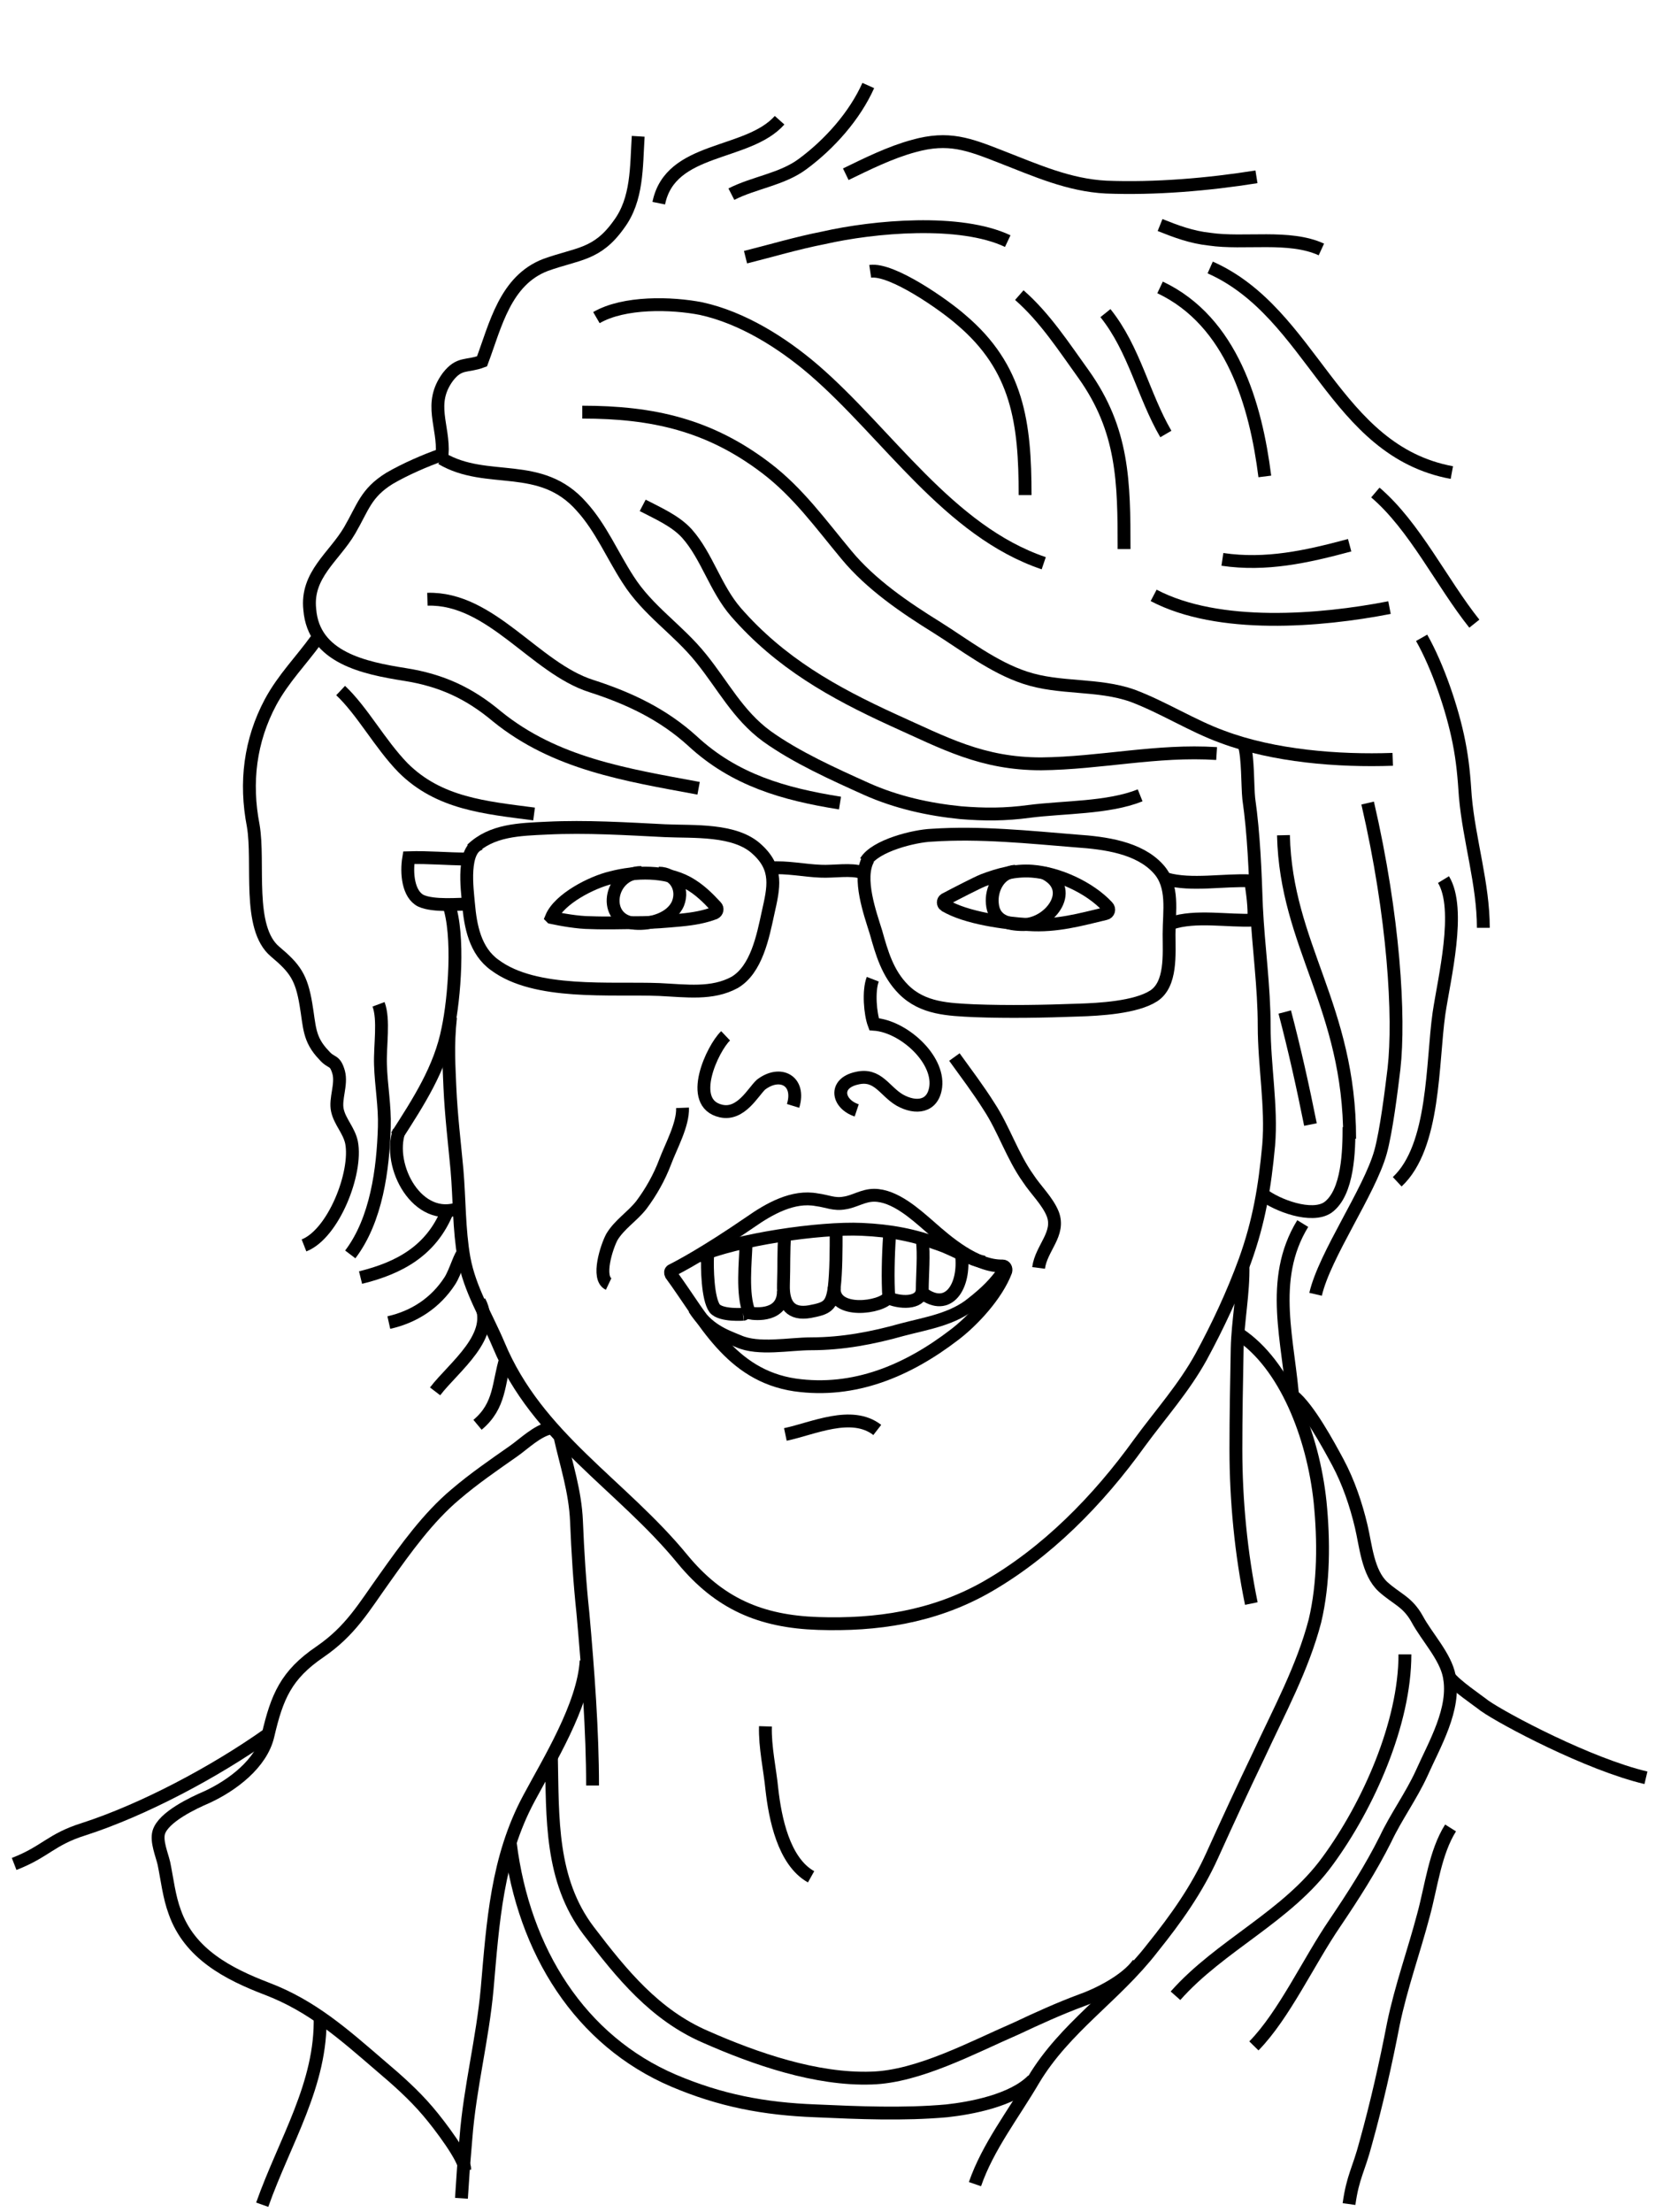 <svg id="Layer_1" xmlns="http://www.w3.org/2000/svg" viewBox="0 0 260 344"><style>.st0{opacity:0}.st1{fill:#fff}.st2{fill:none;stroke:#000;stroke-width:2}</style><title>tomasz</title><g id="speakers" transform="translate(-134 -1831)"><g transform="translate(134 1816)" id="tomasz"><g id="bg" class="st0"><path id="Rectangle-path" class="st1" d="M0 15h260v344H0z"/></g><g id="Layer_9" transform="translate(0 16)"><path id="Shape" class="st2" d="M70.1 157.2c-.5 4.5-.2 8-.1 10.9.2 4.4.7 8.5 1.1 12.8.4 4.6.3 9.3 1.1 13.8.9 4.9 3.5 9 5.4 13.5 6 14.4 19.1 21.7 28.6 33.3 5.7 6.9 12.1 9.7 21.1 10 9.1.3 17.8-1 25.9-5.5 9.6-5.4 17.7-13.7 24.1-22.6 3.3-4.5 6.9-8.5 9.6-13.4 2.6-4.8 4.9-9.7 6.8-14.9 2.2-6.1 3.1-11.5 3.7-18 .5-6-.7-12.4-.7-18.5 0-6.2-.9-12.3-1.2-18.5-.2-5.6-.4-11.3-1.2-16.9-.2-1.9-.1-6.5-.7-8.3"/><path id="Shape_1_" class="st2" d="M85.8 141.7c1.2-2.9 6.3-5.5 9.3-6.2 3.8-1 8.4-1.1 11.9.8 1.8 1 3.1 2.3 4.4 3.7.3.3.2.8-.2 1-1.6.6-3.2.9-5.3 1.1-2.2.2-4.4.4-6.7.4-2.4 0-4.8.1-7.3 0-2 0-4.7-.5-6.1-.8z"/><path id="Shape_2_" class="st2" d="M147 139.8c-.3-.2-.3-.7 0-.9 1.7-.9 5-2.6 6-3 2.4-.9 4.9-1.6 7.6-1.4 4 .3 8.9 2.5 11.7 5.5.4.4.2 1-.3 1.1-3.8.9-7.6 2-12 1.7-3.5-.2-9.7-1-13-3z"/><path id="Shape_3_" class="st2" d="M99.8 134.7c-5.1 0-6.2 7.5-1 7.9 2.4.2 5.7-.7 6.7-3.1.9-2.3-.5-4.7-3-4.7"/><path id="Shape_4_" class="st2" d="M158 134.5c-2.6.2-3.8 2.9-3.6 5 .2 2.6 2.2 3.3 4.9 3.3 4.2-.1 8.3-5.7 3-8.1"/><path id="Shape_5_" class="st2" d="M74.8 130.2c-3 .8-2.1 7.1-1.9 9.4.3 3.4 1 7.3 4.1 9.5 6.3 4.7 18 3.5 25.6 3.8 4.2.2 8.2.8 11.7-1.1 3.4-2 4.4-7.1 5.2-10.8.9-4 1.6-6.9-1.7-9.9-3.4-3.2-9.9-2.7-14.3-2.9-6-.3-12.3-.7-18.4-.4-4.3.2-8.6.3-11.7 3.3"/><path id="Shape_6_" class="st2" d="M135.1 132.6c-1.7 3 .3 8.5 1.2 11.4.9 3.2 1.8 6.4 4.3 8.9 3 3 7 3.1 11 3.3 5.4.2 10.8.1 16.2-.1 3.2-.1 8.9-.4 11.7-2.2 2.8-1.8 2.4-6.5 2.4-9.6 0-3.6.8-7.5-1.7-10.2-3-3.3-8.3-4-12.7-4.3-7.4-.6-15-1.4-22.5-.9-2.7.1-8.8 1.6-10.3 4.1"/><path id="Shape_7_" class="st2" d="M72.6 132.6c-3 0-6-.3-9-.2-.4 2.4-.1 5.7 1.9 6.7 2 .9 5.9.5 7.7.5"/><path id="Shape_8_" class="st2" d="M181.5 135.7c3.8 1.1 9 .1 13.1.3.3 2 .6 4 .5 6.1-4 .2-9.1-.8-12.9.5"/><path id="Shape_9_" class="st2" d="M119.8 134c2.6-.2 5.3.4 7.9.5 2 .1 4.8-.4 6.4.2"/><path id="Shape_10_" class="st2" d="M106.2 171.3c.1 2.6-1.8 6-2.7 8.4s-2.2 4.7-3.7 6.7c-1.4 1.8-3.4 3-4.6 5-.8 1.5-2.4 6.4-.5 7.3"/><path id="Shape_11_" class="st2" d="M148.5 163.4c1.8 2.5 3.7 5 5.4 7.7 2.3 3.5 3.6 7.7 6.1 11.2 1.1 1.7 3 3.5 3.8 5.5 1.2 3.1-1.8 5.3-2.2 8.4"/><path id="Shape_12_" class="st2" d="M156 195.9c.4 0 .6.4.5.8-1.4 3.7-5.1 7.7-8 9.9-7.3 5.6-15.6 9.1-24.8 7.8-10.1-1.5-14.1-10.1-19.3-17.2-.1-.2-.1-.5.1-.6 1.2-.6 5.2-2.7 12.2-7.5 3-2.1 6.7-4.2 10.4-3.5 1.6.2 2.7.8 4.3.5 1.5-.2 2.9-1.2 4.6-1.2 3.2 0 6.4 2.9 8.7 4.9 2.6 2.3 7.1 6.2 11.3 6.1z"/><path id="Shape_13_" class="st2" d="M71.5 186.9c-6.5 2.4-11.3-6.5-9.4-12"/><path id="Shape_14_" class="st2" d="M108.6 194.4c6-2.6 18.9-4.5 25.5-4.2 4.5.2 8.1.9 12.2 2.4 1.8.6 5 2.5 6.9 2.7"/><path id="Shape_15_" class="st2" d="M122.2 222.1c4.3-.9 10.3-3.8 14.3-.7"/><path id="Shape_16_" class="st2" d="M112.9 160.1c-2 1.9-6.1 10.5-.7 11.7 3.1.7 5-3 6.2-4.1 3-2.3 6.2-.6 5 3.3"/><path id="Shape_17_" class="st2" d="M135.8 151.3c-.7 1.8-.4 5.4.2 7 4.5.3 10.1 5.3 9.6 9.7-.4 3.2-3.1 3.5-5.6 2.1-2.4-1.4-3.4-4.2-6.7-3.4-3.6.8-3 4 0 5"/><path id="Shape_18_" class="st2" d="M87.1 222.3c1 4.5 2.4 8.6 2.6 13.3.2 4.9.5 9.6 1 14.3.8 8.9 1.5 18.4 1.5 26.8"/><path id="Shape_19_" class="st2" d="M193.4 195.8c.1 4.3-.8 8.6-.9 12.9-.1 5.2-.2 10.5-.2 15.7 0 8 .8 16.2 2.4 24"/><path id="Shape_20_" class="st2" d="M85.6 221.1c-2.1.5-4 2.4-5.7 3.6-3 2.1-6.2 4.3-9 6.7-4.3 3.6-7.8 8.5-11 13-3.3 4.6-5.3 8.2-10.1 11.5-5.3 3.6-6.7 7-8.1 13-1 4.4-5.6 7.8-9.5 9.6-2.1.9-6.8 3.1-7.5 5.5-.4 1.4.5 3.5.8 4.8.5 2.4.8 5.2 1.7 7.6 2.3 6.5 8.3 9.6 14.3 11.9 7.1 2.7 12 7.1 17.7 12 2.6 2.2 5.2 4.5 7.4 7.1 1.8 2.1 5.8 7.4 5.7 9"/><path id="Shape_30_" class="st2" d="M192.8 206.5c7.1 4.7 11.5 15.7 12.6 26.1.6 6 .6 12.6-.8 18.5-1.9 7.3-5.6 14.1-8.7 20.8-2.5 5.2-4.9 10.4-7.3 15.7-2.4 5.3-5.6 9.8-9.3 14.4-5.8 7.5-13.6 12.3-18.5 20.5-3.1 5.3-7.1 10.4-9.1 16.2"/><path id="Shape_22_" class="st2" d="M91.2 257.3c-.4 6.9-5.8 15.6-8.9 21.4-5 9.3-5.6 19.3-6.5 29.6-.7 7.8-2.7 15.4-3.3 23.2-.6 7.4-.2 2-.7 9.4"/><path id="Shape_23_" class="st2" d="M201.2 216.1c2.4 1.9 5.5 7.6 7 10.4 1.6 3 2.8 6.5 3.6 9.9.7 2.9 1 7.2 3.4 9.4 2.1 1.9 3.8 2.3 5.3 5 1.5 2.8 4.4 5.8 5 8.9 1 5.1-2.3 10.6-4.3 15.1-1.6 3.5-4 6.8-5.6 10.2-2.3 4.6-5 8.8-7.9 13.1-4.1 6-7.9 14.3-12.6 19.1"/><path id="Shape_24_" class="st2" d="M218.6 256.3c0 10.7-5.7 23.5-12 32.1-6.3 8.7-16.7 13.1-23.7 21"/><path id="Shape_25_" class="st2" d="M49.8 312.6c.3 10.5-5.5 19.4-9 29.3"/><path id="Shape_26_" class="st2" d="M85.8 272.3c.2 9.4-.2 19.1 5.8 27 5.1 6.7 10.3 13.1 18.2 16.5 7.7 3.4 17.2 6.7 25.8 6.4 7.3-.2 15.8-4.8 22.5-7.7 3.4-1.6 6.7-3.1 10.2-4.4 2.3-.8 6.9-3 8.8-5.7"/><path id="Shape_27_" class="st2" d="M79.4 285.7c2.1 16.8 10.9 30.7 25.4 36.9 7.3 3.1 14.1 4.4 22.1 4.7 6.7.3 13.7.6 20.4 0 3.7-.4 10.3-1.6 13.4-4.8"/><path id="Shape_21_" class="st2" d="M225.7 283.3c-2.4 3.8-3 9.1-4.2 13.5-1.5 5.7-3.5 11.2-4.7 17-1.2 6.2-2.6 12.4-4.3 18.5-1.1 4.2-2 5.2-2.6 9.5"/><path id="Shape_29_" class="st2" d="M225.4 259.7c1 1.4 4.6 3.8 5.6 4.6 3 2.1 16.2 9.1 25.1 11.2"/><path id="Shape_31_" class="st2" d="M41.6 268.8c-8.2 5.8-19.3 11.7-28.6 14.7-5.1 1.6-5.9 3.5-10.8 5.4"/><path id="Shape_33_" class="st2" d="M119.1 267.5c-.1 3.2.7 6.7 1 9.8.5 4.4 1.8 11.2 6.1 13.6"/><path id="Shape_34_" class="st2" d="M69.6 187.4c-2.5 6.1-7.4 8.8-13.5 10.3"/><path id="Shape_35_" class="st2" d="M72.1 194c-.4-.2-1.2 2.8-2.1 4.2-2.2 3.4-5.5 5.6-9.5 6.5"/><path id="Shape_36_" class="st2" d="M74.6 201.4c2.8 5.3-4 10.2-6.9 14"/><path id="Shape_37_" class="st2" d="M78.7 210.3c-1.2 3.8-.8 7.3-4.4 10.3"/><path id="Shape_38_" class="st2" d="M196.4 184.7c2.3 1.8 7.7 3.8 10.2 2.1 3.2-2.3 3.3-9 3.3-12.5"/><path id="Shape_39_" class="st2" d="M66.5 92.2c9.9-.3 16.7 10.7 25.5 13.5 5.9 1.9 11.2 4.4 15.8 8.6 6.5 6 14.1 8.2 22.9 9.6"/><path id="Shape_40_" class="st2" d="M49.2 98.5c-2.3 3.2-5.1 6-7.1 9.7-3.2 6-4 12.5-2.7 19.2 1 5.8-1 15.9 3.4 19.6 3.1 2.6 4.1 4 4.8 8.2.6 3.5.4 5.4 2.8 7.9 1.2 1.4 1.7.6 2.3 2.7.5 1.9-.6 4.1-.2 5.9.4 1.8 1.8 3.1 2.2 5 .9 4.7-2.8 14.2-7.4 16"/><path id="Shape_41_" class="st2" d="M69.8 139.6c1.7 4.8.9 14.7-.1 19.4-1.2 6.2-4.6 11.4-8 16.7"/><path id="Shape_42_" class="st2" d="M58.9 155.2c.9 2.4.2 6.4.3 9.4.1 3.3.7 6.4.6 9.7-.2 6.5-1.2 14.4-5.3 19.8"/><path id="Shape_43_" class="st2" d="M53 106.4c3.4 3.2 6.1 8.3 9.7 12 5.6 5.6 12.8 6.2 20.4 7.2"/><path id="Shape_44_" class="st2" d="M68.7 70.3c7.1 4.2 15.4.2 21.8 7.5 3 3.3 4.8 7.6 7.2 11.3 3.1 4.9 7.8 7.8 11.4 12.3 3.4 4.2 5.7 8.8 10.2 12.1 4.6 3.3 10.4 5.9 15.5 8.2 4.7 2.1 9.7 3.2 14.7 3.7 3.7.3 6.9.3 10.6-.2 5.4-.7 12.3-.5 17.3-2.5"/><path id="Shape_45_" class="st2" d="M100 77.6c2.3 1.2 5.1 2.4 6.9 4.4 3.1 3.5 4.4 8.5 7.6 12.2 6.9 7.9 15.1 12.5 24.5 16.8 8 3.6 13.8 6.8 23 6.8 9.3-.1 18-2.2 27.3-1.6"/><path id="Shape_46_" class="st2" d="M90.6 63.1c11 0 19.8 2 28.6 8.7 5 3.8 8.5 8.7 12.5 13.5 3.8 4.6 9.1 8.2 14.1 11.3 4.3 2.7 8.8 6.2 13.7 7.8 5.4 1.8 11.3.9 16.7 2.8 4.8 1.8 9.3 4.7 14 6.4 8 3 18 3.8 26.5 3.5"/><path id="Shape_47_" class="st2" d="M99.3 20.2c-.3 4.8-.1 9.8-3 13.7-3.4 4.8-6.4 4.5-11.4 6.3-6.3 2.4-7.8 9.4-9.9 15-2.4.9-3.5.1-5.3 2.4-3.1 4.2-.6 7.6-.9 12.1-2.6.9-5.8 2.3-8.2 3.7-3.7 2.3-4.1 4.5-6.2 8.1-2.4 4.1-6.8 6.9-6.2 12.3.6 7.5 8.5 9.1 14.8 10.1 5.7.9 10 2.9 14.3 6.5 9.1 7.4 20.1 9.1 31.4 11.2"/><path id="Shape_48_" class="st2" d="M102.5 30.6c1.8-8.9 13.8-7.3 18.8-12.9"/><path id="Shape_49_" class="st2" d="M113.8 29.2c3.5-1.8 7.9-2.3 11.1-4.7 4.2-3.1 8.1-7.5 10.2-12.2"/><path id="Shape_50_" class="st2" d="M131.6 26.1c3.3-1.6 6.9-3.4 10.6-4.4 5.4-1.5 8.5-.3 13.6 1.7 5.4 2.1 10.5 4.4 16.3 4.7 7.6.3 15.9-.4 23.4-1.6"/><path id="Shape_51_" class="st2" d="M180.5 34c2.5 1 4.9 1.9 7.7 2.2 5.4.8 12.4-.7 17.4 1.6"/><path id="Shape_52_" class="st2" d="M188.3 40.6c16 7.1 19.2 28.5 37.6 31.9"/><path id="Shape_53_" class="st2" d="M214 75.6c6.1 5.2 10.3 14 15.4 20.4"/><path id="Shape_54_" class="st2" d="M221.2 98.2c2.5 4.4 4.8 11.1 5.8 16.2.6 3 .8 5.5 1 8.5.6 6.8 2.8 13.6 2.8 20.4"/><path id="Shape_55_" class="st2" d="M224.6 135.8c2.8 4.6.1 15.4-.7 20.8-1.1 7.7-.6 20.7-6.5 26.2"/><path id="Shape_56_" class="st2" d="M212.8 123.9c4.1 17.7 5 33.3 4.1 41.3-.4 3.3-1.2 9.8-2.1 13-1.7 6.1-8.7 16-10.1 22.1"/><path id="Shape_57_" class="st2" d="M202.7 189.3c-5.4 8.8-2.1 18.5-1.5 27.9"/><path id="Shape_58_" class="st2" d="M92.8 48.4c4.3-2.5 11.7-2.3 16.3-1.4 6.4 1.4 12.6 5.3 17.5 9.5 11.5 9.9 21 25.1 35.8 30.1"/><path id="Shape_59_" class="st2" d="M135.4 41.2c3.4-.5 11.6 5.3 14.1 7.5 8.9 7.5 10 16.1 10 27.3"/><path id="Shape_60_" class="st2" d="M158.6 44.9c4 3.5 6.9 8 10 12.3 6.2 8.7 6.3 16.7 6.3 27.2"/><path id="Shape_61_" class="st2" d="M179.5 91.6c10.1 5.3 25.9 4 36.7 1.9"/><path id="Shape_62_" class="st2" d="M190.2 86c6.8 1 13.1-.4 19.8-2.2"/><path id="Shape_63_" class="st2" d="M180.5 43.7c11.2 5.3 14.9 18.3 16.3 29.4"/><path id="Shape_64_" class="st2" d="M172 47.7c4.5 5.6 5.9 12.8 9.4 18.8"/><path id="Shape_65_" class="st2" d="M116 39c4-1 8-2.2 12.1-3 7.9-1.8 21.3-3 28.7.5"/><path id="Shape_66_" class="st2" d="M108 202.5c2.1 3.3 4.7 4.2 6.9 5.1 3.1 1.4 7.9.4 11.3.4 4.9 0 9.6-.9 14.2-2.2 3.8-1 7.9-1.6 11-4.2 1.9-1.5 3.5-3 4.9-5.1"/><path id="Shape_67_" class="st2" d="M122.1 191.1c-.2 2.3-.1 4.9-.2 7.7-.1 3.2 1.2 4.7 4.1 4.2 2.6-.5 3.4-.8 3.8-3.7.3-2.6.3-6 .3-8.7"/><path id="Shape_68_" class="st2" d="M138.4 191.3c-.2 2.9-.3 6.8-.1 9.6 2.3.9 5.2.7 5.2-1.4 0-1.9.3-5.7 0-7.5"/><path id="Shape_69_" class="st2" d="M116.1 192.1c-.1 3.2-.7 8.2.5 11.1 1 .2 5.3.6 5.3-3.4"/><path id="Shape_70_" class="st2" d="M129.8 199.2c-.3 4.3 7.5 3.2 8.5 1.5"/><path id="Shape_71_" class="st2" d="M143.5 200.1c4.1 3.1 6.7-1.1 6.1-6"/><path id="Shape_72_" class="st2" d="M115.7 203.4c.1 0-3.5.3-4.5-.9-1.1-1.5-1.2-6.4-1.1-8.2"/><path id="Shape_73_" class="st2" d="M199.7 128.9c.4 17.2 10.3 26.6 10.3 47.2"/><path id="Shape_74_" class="st2" d="M199.9 156.4c1.5 5.7 2.8 11.5 4 17.5"/></g></g></g></svg>
